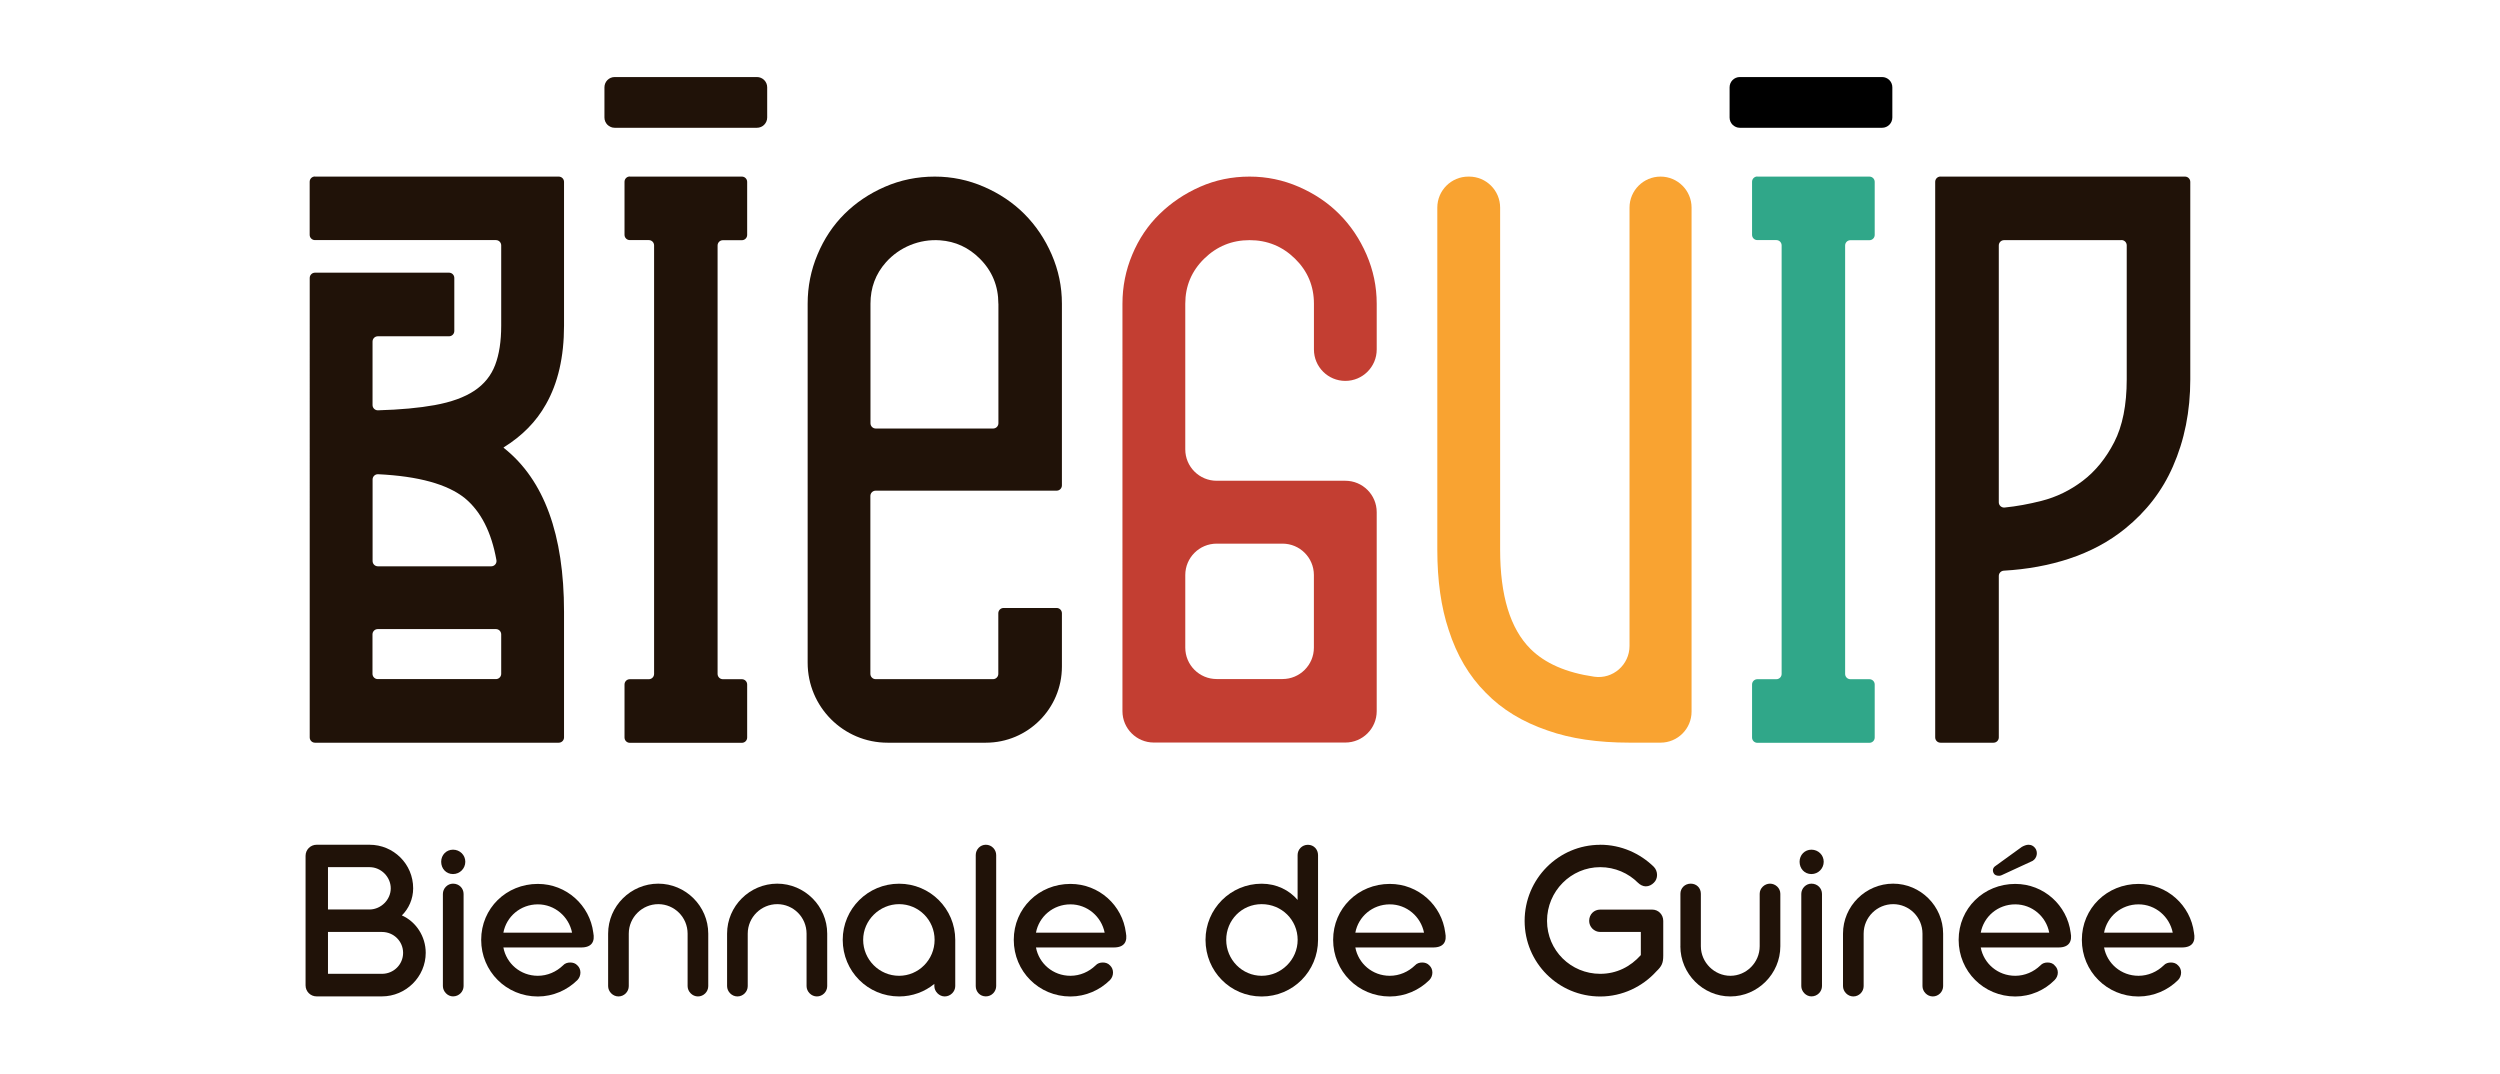 <?xml version="1.0" encoding="UTF-8"?>
<svg id="Calque_1" data-name="Calque 1" xmlns="http://www.w3.org/2000/svg" viewBox="0 0 481.89 206.93">
  <defs>
    <style>
      .cls-1 {
        fill: #30a789;
      }

      .cls-1, .cls-2, .cls-3, .cls-4, .cls-5 {
        stroke-width: 0px;
      }

      .cls-2 {
        fill: #f9a331;
      }

      .cls-3 {
        fill: #201208;
      }

      .cls-4 {
        fill: #000;
      }

      .cls-5 {
        fill: #c33e32;
      }
    </style>
  </defs>
  <path class="cls-3" d="M60.72,34.04h46.98c.56,0,1.02.45,1.02,1.02v27.72c0,6.03-1.17,11.09-3.5,15.17-1.85,3.31-4.57,6.08-8.17,8.31l.15.15c7.68,6.13,11.52,16.63,11.52,31.51v24.22c0,.56-.45,1.02-1.02,1.02h-46.98c-.56,0-1.02-.45-1.02-1.02V53.58c0-.56.45-1.02,1.02-1.02h25.83c.56,0,1.02.45,1.02,1.02v10.22c0,.56-.45,1.02-1.02,1.02h-13.72c-.56,0-1.02.45-1.02,1.02v12.24c0,.57.48,1.03,1.05,1.01,4.3-.12,7.94-.46,10.91-1,3.21-.58,5.76-1.51,7.66-2.77,1.9-1.26,3.23-2.92,4.01-4.96.78-2.04,1.17-4.57,1.17-7.59v-15.47c0-.56-.45-1.02-1.02-1.02h-34.88c-.56,0-1.02-.45-1.02-1.02v-10.22c0-.56.45-1.02,1.02-1.02ZM94.69,109.16c.63,0,1.11-.57,1-1.19-.97-5.42-3-9.39-6.08-11.94-3.35-2.7-8.93-4.24-16.72-4.62-.58-.03-1.07.43-1.07,1.01v15.72c0,.56.45,1.02,1.02,1.02h21.86ZM96.61,129.88v-7.6c0-.56-.45-1.02-1.02-1.02h-22.77c-.56,0-1.02.45-1.02,1.02v7.6c0,.56.45,1.02,1.02,1.02h22.77c.56,0,1.02-.45,1.02-1.02Z"/>
  <path class="cls-3" d="M121.4,34.04h21.6c.56,0,1.02.45,1.02,1.02v10.22c0,.56-.45,1.02-1.02,1.02h-3.66c-.56,0-1.02.45-1.02,1.02v82.58c0,.56.45,1.02,1.02,1.02h3.66c.56,0,1.02.45,1.02,1.02v10.22c0,.56-.45,1.02-1.02,1.02h-21.6c-.56,0-1.02-.45-1.02-1.02v-10.22c0-.56.45-1.02,1.02-1.02h3.66c.56,0,1.02-.45,1.02-1.02V47.3c0-.56-.45-1.02-1.02-1.02h-3.66c-.56,0-1.02-.45-1.02-1.02v-10.22c0-.56.45-1.02,1.02-1.02Z"/>
  <path class="cls-3" d="M180.19,34.04c3.3,0,6.47.66,9.48,1.97,3.01,1.31,5.62,3.06,7.8,5.25s3.94,4.79,5.25,7.8c1.31,3.02,1.97,6.18,1.97,9.48v35.02c0,.56-.45,1.02-1.02,1.02h-34.88c-.56,0-1.02.45-1.02,1.02v34.29c0,.56.45,1.02,1.02,1.02h22.62c.56,0,1.02-.45,1.02-1.02v-11.68c0-.56.45-1.02,1.02-1.02h10.22c.56,0,1.02.45,1.02,1.02v10.28c0,8.1-6.57,14.67-14.67,14.67h-18.93c-8.51,0-15.41-6.9-15.41-15.41V58.54c0-3.3.63-6.47,1.9-9.48,1.26-3.01,2.99-5.62,5.18-7.8s4.79-3.94,7.8-5.25c3.01-1.31,6.22-1.97,9.63-1.97ZM192.44,58.54c0-3.4-1.19-6.3-3.57-8.68-2.15-2.15-4.71-3.33-7.68-3.54-3.93-.28-7.81,1.3-10.42,4.24-1.99,2.24-2.98,4.9-2.98,7.97v23.05c0,.56.45,1.02,1.02,1.02h22.62c.56,0,1.02-.45,1.02-1.02v-23.05Z"/>
  <path class="cls-5" d="M240.87,34.04c3.31,0,6.47.66,9.48,1.97,3.01,1.31,5.62,3.06,7.8,5.25,2.19,2.19,3.94,4.79,5.25,7.8,1.31,3.02,1.97,6.18,1.97,9.48v8.83c0,3.34-2.71,6.05-6.05,6.05h0c-3.34,0-6.05-2.71-6.05-6.05v-8.83c0-3.4-1.22-6.3-3.65-8.68-2.43-2.38-5.35-3.57-8.75-3.57s-6.32,1.19-8.75,3.57c-2.43,2.38-3.65,5.28-3.65,8.68v28.08c0,3.34,2.71,6.05,6.05,6.05h24.8c3.34,0,6.05,2.71,6.05,6.05v38.36c0,3.34-2.71,6.05-6.05,6.05h-36.91c-3.34,0-6.05-2.71-6.05-6.05V58.54c0-3.3.63-6.47,1.9-9.48,1.26-3.01,3.01-5.62,5.25-7.8,2.24-2.19,4.84-3.94,7.8-5.25,2.97-1.31,6.15-1.97,9.55-1.97ZM228.47,110.84v14c0,3.34,2.71,6.05,6.05,6.05h12.69c3.34,0,6.05-2.71,6.05-6.05v-14c0-3.34-2.71-6.05-6.05-6.05h-12.69c-3.34,0-6.05,2.71-6.05,6.05Z"/>
  <path class="cls-2" d="M320.08,34.04h0c3.3,0,5.98,2.68,5.98,5.98v97.15c0,3.3-2.68,5.98-5.98,5.98h-5.98c-6.13,0-11.38-.78-15.75-2.33-4.86-1.65-8.85-4.08-11.96-7.29-3.21-3.21-5.59-7.24-7.15-12.11-1.46-4.38-2.19-9.53-2.19-15.46V40.02c0-3.3,2.68-5.98,5.98-5.98h.15c3.3,0,5.98,2.68,5.98,5.98v65.93c0,8.85,1.94,15.22,5.83,19.11,2.81,2.81,6.91,4.6,12.31,5.38,3.59.52,6.8-2.3,6.8-5.93V40.02c0-3.3,2.68-5.98,5.98-5.98Z"/>
  <path class="cls-1" d="M338.74,34.04h21.6c.56,0,1.02.45,1.02,1.02v10.22c0,.56-.45,1.02-1.02,1.02h-3.66c-.56,0-1.02.45-1.02,1.02v82.58c0,.56.45,1.02,1.02,1.02h3.66c.56,0,1.02.45,1.02,1.02v10.22c0,.56-.45,1.02-1.02,1.02h-21.6c-.56,0-1.02-.45-1.02-1.02v-10.22c0-.56.45-1.02,1.02-1.02h3.66c.56,0,1.02-.45,1.02-1.02V47.3c0-.56-.45-1.02-1.02-1.02h-3.66c-.56,0-1.02-.45-1.02-1.02v-10.22c0-.56.45-1.02,1.02-1.02Z"/>
  <path class="cls-3" d="M374.04,34.04h47.13c.56,0,1.02.45,1.02,1.02v38.08c0,6.13-1.12,11.72-3.35,16.78-2.04,4.67-5.11,8.66-9.19,11.96-3.11,2.53-6.74,4.47-10.87,5.83-3.86,1.27-8.03,2.03-12.53,2.29-.54.03-.97.47-.97,1.01v31.13c0,.56-.45,1.02-1.02,1.02h-10.22c-.56,0-1.02-.45-1.02-1.02V35.05c0-.56.45-1.02,1.02-1.02ZM408.92,46.29h-22.62c-.56,0-1.02.45-1.02,1.02v49.51c0,.6.52,1.07,1.13,1.01,2.28-.23,4.65-.66,7.12-1.29,2.87-.73,5.52-2.02,7.95-3.87,2.43-1.85,4.45-4.33,6.05-7.44,1.6-3.11,2.41-7.15,2.41-12.11v-25.83c0-.56-.45-1.02-1.02-1.02Z"/>
  <path class="cls-4" d="M335.37,14.85h27.41c1.09,0,1.98.88,1.98,1.98v5.82c0,1.09-.88,1.98-1.98,1.98h-27.41c-1.09,0-1.98-.88-1.98-1.98v-5.82c0-1.09.88-1.98,1.98-1.98Z"/>
  <path class="cls-3" d="M118.49,14.85h27.41c1.09,0,1.98.88,1.98,1.98v5.82c0,1.09-.88,1.98-1.98,1.98h-27.41c-1.09,0-1.98-.88-1.98-1.98v-5.82c0-1.09.88-1.98,1.98-1.98Z"/>
  <path class="cls-3" d="M58.9,189.94v-24.97c0-1.19.95-2.14,2.13-2.14h10.21c4.6,0,8.4,3.7,8.4,8.4,0,2.04-.86,3.94-2.18,5.22,2.71,1.19,4.6,4.03,4.6,7.21,0,4.6-3.8,8.4-8.45,8.4h-12.58c-1.19,0-2.13-.95-2.13-2.13h0ZM63.22,179.64v8.07h10.4c2.28,0,4.08-1.81,4.08-4.04s-1.8-4.03-4.08-4.03h-10.4ZM63.22,167.15v8.16h8.07c2.18-.05,4.03-1.9,4.03-4.08s-1.85-4.08-4.08-4.08h-8.02Z"/>
  <path class="cls-3" d="M87.32,163.78c1.33,0,2.37,1.04,2.37,2.33s-1.04,2.37-2.37,2.37-2.28-1.05-2.28-2.37,1-2.33,2.28-2.33ZM87.32,170.33c1.19,0,2.04.9,2.04,1.99v17.75c0,1.04-.86,1.99-2.04,1.99-1.04,0-1.95-.95-1.95-1.99v-17.75c0-1.09.9-1.99,1.95-1.99Z"/>
  <path class="cls-3" d="M103.68,170.38c5.51,0,10.02,4.13,10.68,9.4.33,1.66-.24,2.85-2.33,2.85h-15c.57,3.08,3.27,5.46,6.64,5.46,1.85,0,3.56-.76,4.84-1.99.38-.43.9-.57,1.42-.57.47,0,1,.14,1.38.57.76.71.76,2,0,2.8-1.95,1.95-4.7,3.18-7.64,3.18-6.08,0-10.92-4.84-10.92-10.92s4.84-10.78,10.92-10.78ZM103.68,174.32c-3.37,0-6.08,2.37-6.65,5.46h13.24c-.62-3.09-3.32-5.46-6.6-5.46Z"/>
  <path class="cls-3" d="M126.88,170.33c5.27,0,9.64,4.32,9.64,9.64v10.11c0,1.09-.9,1.99-1.99,1.99s-1.99-.95-1.99-1.99v-10.11c0-3.18-2.56-5.69-5.65-5.69s-5.69,2.51-5.69,5.69v10.11c0,1.09-.9,1.99-1.99,1.99s-1.99-.95-1.99-1.99v-10.11c0-5.32,4.37-9.64,9.68-9.64Z"/>
  <path class="cls-3" d="M149.81,170.33c5.27,0,9.64,4.32,9.64,9.64v10.11c0,1.09-.9,1.99-1.99,1.99s-1.99-.95-1.99-1.99v-10.11c0-3.18-2.56-5.69-5.65-5.69s-5.69,2.51-5.69,5.69v10.11c0,1.09-.9,1.99-1.99,1.99s-1.99-.95-1.99-1.99v-10.11c0-5.32,4.37-9.64,9.68-9.64Z"/>
  <path class="cls-3" d="M162.44,181.16c0-5.98,4.84-10.82,10.87-10.82,5.98,0,10.82,4.84,10.82,10.82v8.92c0,1.04-.9,1.99-2.04,1.99-1.04,0-1.99-.95-1.99-1.99v-.43c-1.85,1.52-4.22,2.42-6.79,2.42-6.03,0-10.87-4.84-10.87-10.92ZM173.31,188.09c3.75,0,6.84-3.09,6.84-6.93s-3.09-6.88-6.84-6.88-6.93,3.08-6.93,6.88,3.09,6.93,6.93,6.93Z"/>
  <path class="cls-3" d="M190.03,162.83c1.14,0,1.99.95,1.99,1.99v25.25c0,1.04-.85,1.99-1.99,1.99s-1.95-.9-1.95-1.99v-25.25c0-1.09.86-1.99,1.95-1.99Z"/>
  <path class="cls-3" d="M206.34,170.38c5.51,0,10.02,4.13,10.68,9.4.33,1.66-.24,2.85-2.33,2.85h-15c.57,3.08,3.27,5.46,6.64,5.46,1.85,0,3.56-.76,4.84-1.99.38-.43.9-.57,1.42-.57.47,0,1,.14,1.38.57.76.71.76,2,0,2.8-1.95,1.95-4.7,3.18-7.64,3.18-6.08,0-10.92-4.84-10.92-10.92s4.84-10.78,10.92-10.78ZM206.34,174.32c-3.37,0-6.08,2.37-6.65,5.46h13.24c-.62-3.09-3.32-5.46-6.6-5.46Z"/>
  <path class="cls-3" d="M232.37,181.16c0-5.98,4.84-10.82,10.82-10.82,2.85,0,5.32,1.23,6.93,3.13v-8.64c0-1.09.85-1.99,1.99-1.99s1.95.9,1.95,1.99v16.33c0,6.07-4.84,10.92-10.87,10.92s-10.82-4.84-10.82-10.92ZM236.36,181.16c0,3.84,3.09,6.93,6.84,6.93s6.93-3.09,6.93-6.93-3.08-6.88-6.93-6.88-6.84,3.08-6.84,6.88Z"/>
  <path class="cls-3" d="M267.9,170.38c5.51,0,10.02,4.13,10.68,9.4.33,1.66-.24,2.85-2.33,2.85h-15c.57,3.08,3.27,5.46,6.64,5.46,1.85,0,3.56-.76,4.84-1.99.38-.43.9-.57,1.42-.57.47,0,1,.14,1.38.57.76.71.76,2,0,2.8-1.95,1.95-4.7,3.18-7.64,3.18-6.08,0-10.92-4.84-10.92-10.92s4.84-10.78,10.92-10.78ZM267.9,174.32c-3.37,0-6.08,2.37-6.65,5.46h13.24c-.62-3.09-3.32-5.46-6.6-5.46Z"/>
  <path class="cls-3" d="M308.45,162.83c4.03,0,7.69,1.66,10.35,4.27.81.85.81,2.28,0,3.04-.43.43-.95.71-1.57.71-.52,0-1.09-.28-1.52-.71-1.8-1.81-4.41-2.99-7.26-2.99-5.65,0-10.25,4.65-10.25,10.35s4.6,10.21,10.25,10.21c3.18,0,5.84-1.38,7.83-3.61v-4.46h-7.83c-1.19,0-2.13-1-2.13-2.13,0-1.28.95-2.18,2.13-2.18h10.02c1.19,0,2.13.95,2.13,2.18v6.69c0,1.42-.28,2.04-1.33,3.04-2.66,2.94-6.55,4.84-10.82,4.84-8.07,0-14.57-6.5-14.57-14.57s6.5-14.67,14.57-14.67Z"/>
  <path class="cls-3" d="M323.91,182.39v-10.11c0-1.09.85-1.95,1.99-1.95s1.95.85,1.95,1.95v10.11c0,3.13,2.61,5.7,5.69,5.7s5.65-2.56,5.65-5.7v-10.11c0-1.09.95-1.95,1.99-1.95s1.99.85,1.99,1.95v10.11c0,5.32-4.37,9.68-9.64,9.68s-9.63-4.37-9.63-9.68h0Z"/>
  <path class="cls-3" d="M349.16,163.78c1.33,0,2.37,1.04,2.37,2.33s-1.04,2.37-2.37,2.37-2.28-1.05-2.28-2.37,1-2.33,2.28-2.33ZM349.16,170.33c1.19,0,2.04.9,2.04,1.99v17.75c0,1.04-.86,1.99-2.04,1.99-1.04,0-1.95-.95-1.95-1.99v-17.75c0-1.09.9-1.99,1.95-1.99Z"/>
  <path class="cls-3" d="M364.91,170.33c5.27,0,9.64,4.32,9.64,9.64v10.11c0,1.09-.9,1.99-1.99,1.99s-1.99-.95-1.99-1.99v-10.11c0-3.18-2.56-5.69-5.65-5.69s-5.69,2.51-5.69,5.69v10.11c0,1.09-.9,1.99-1.99,1.99s-1.99-.95-1.99-1.99v-10.11c0-5.32,4.37-9.64,9.68-9.64Z"/>
  <path class="cls-3" d="M388.45,170.38c5.51,0,10.01,4.13,10.68,9.4.33,1.66-.29,2.85-2.33,2.85h-15c.57,3.08,3.28,5.46,6.65,5.46,1.85,0,3.56-.76,4.84-1.99.38-.43.9-.57,1.38-.57.52,0,1.04.14,1.38.57.81.71.81,2,0,2.8-1.9,1.95-4.65,3.18-7.59,3.18-6.08,0-10.92-4.84-10.92-10.92s4.84-10.78,10.92-10.78ZM388.45,174.32c-3.37,0-6.08,2.37-6.65,5.46h13.2c-.57-3.09-3.28-5.46-6.55-5.46ZM389.69,163.26c.43-.24.9-.43,1.33-.43.57,0,1.09.29,1.43.9.43.9,0,2.04-1,2.37l-5.65,2.61c-.19.1-.38.1-.52.1-.47,0-.86-.19-1-.52-.24-.48-.19-1.04.43-1.42l4.99-3.61Z"/>
  <path class="cls-3" d="M412.22,170.38c5.51,0,10.02,4.13,10.68,9.4.33,1.66-.24,2.85-2.33,2.85h-15c.57,3.08,3.27,5.46,6.64,5.46,1.85,0,3.56-.76,4.84-1.99.38-.43.9-.57,1.42-.57.47,0,1,.14,1.38.57.76.71.76,2,0,2.8-1.95,1.95-4.7,3.18-7.64,3.18-6.08,0-10.92-4.84-10.92-10.92s4.84-10.78,10.92-10.78ZM412.22,174.32c-3.37,0-6.08,2.37-6.65,5.46h13.24c-.62-3.09-3.32-5.46-6.6-5.46Z"/>
</svg>